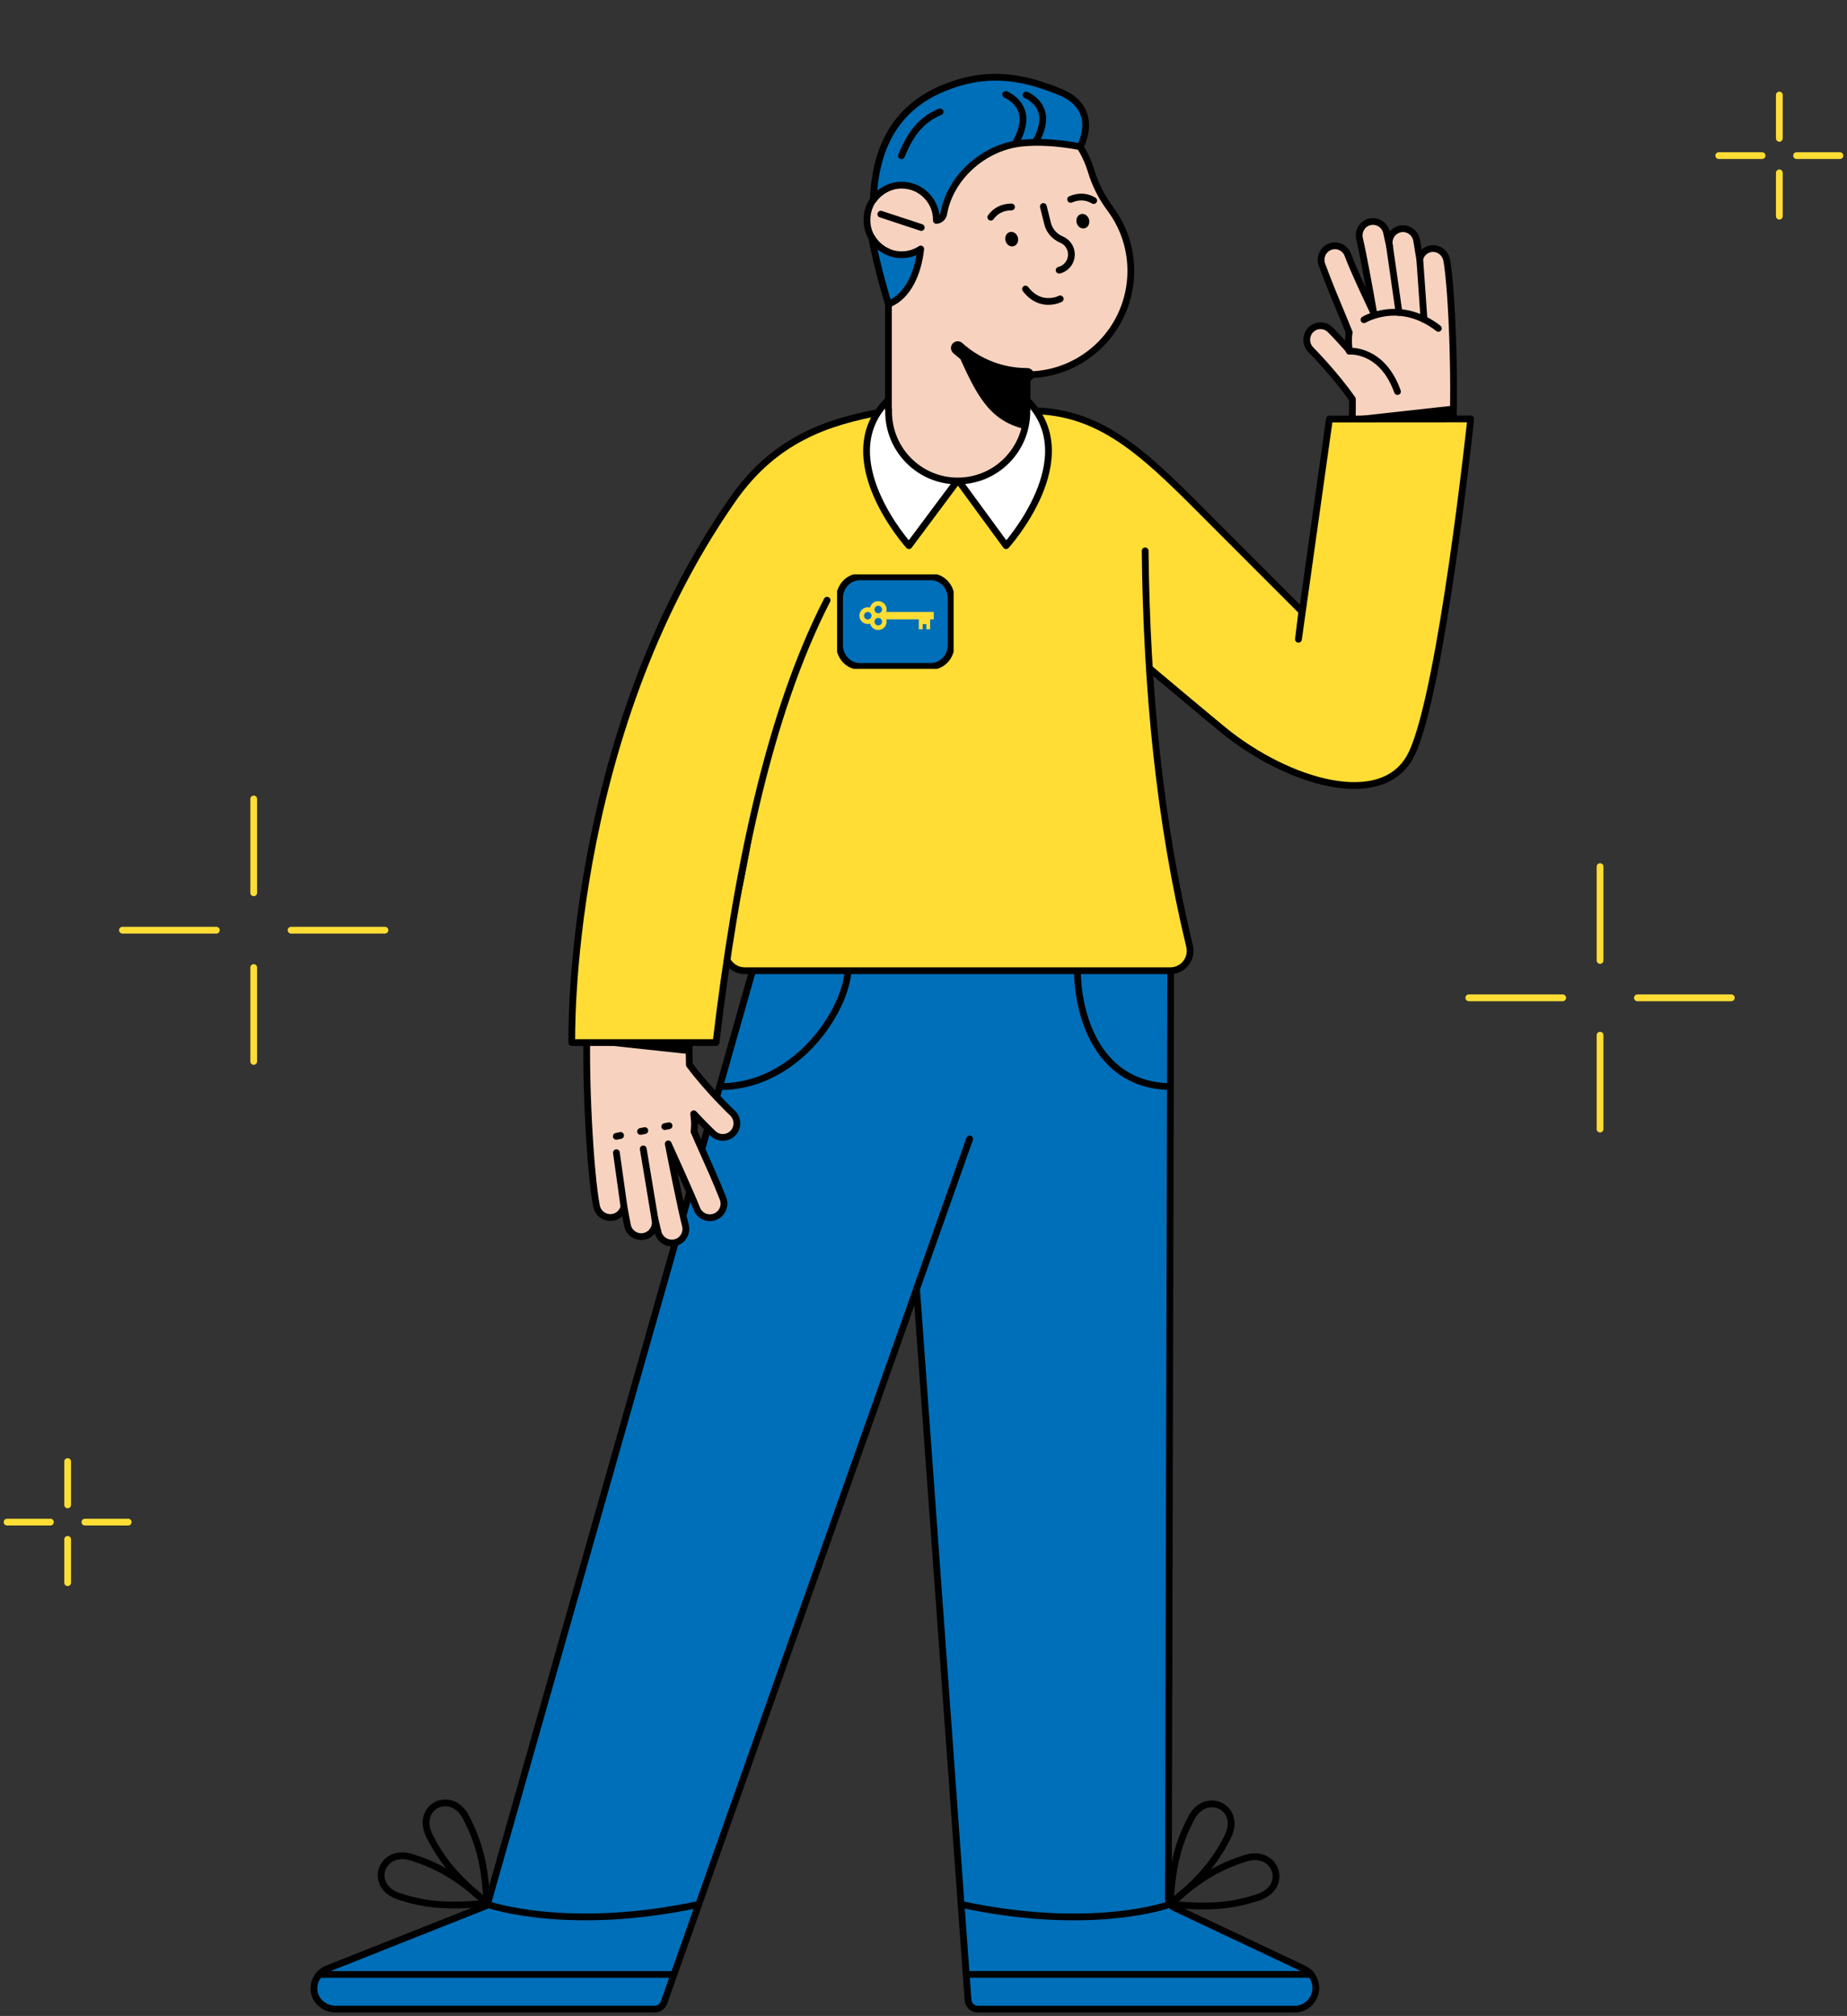 <svg width="273" height="298" viewBox="0 0 273 298" fill="none" xmlns="http://www.w3.org/2000/svg">
<rect x="0" y="0" width="273" height="298" fill="#333333" stroke="none"/>
<path d="M213.832 38.469C213.633 37.337 212.568 36.577 211.456 36.774C210.645 36.917 210.035 37.532 209.842 38.291C209.695 37.328 209.541 36.392 209.39 35.531C209.191 34.398 208.126 33.638 207.014 33.835C205.901 34.032 205.16 35.111 205.359 36.243L205.383 36.381C205.234 35.657 205.084 34.968 204.937 34.344C204.674 33.223 203.549 32.534 202.466 32.792C201.364 33.054 200.689 34.174 200.953 35.299C201.507 37.66 202.534 43.292 203.029 46.194C203.029 46.194 200.092 40.075 199.236 37.707C198.844 36.623 197.664 36.063 196.606 36.463C195.546 36.856 195.005 38.052 195.396 39.132C196.302 41.618 197.35 44.134 198.197 46.16C198.627 47.188 199.094 48.304 199.416 49.135C199.328 49.718 199.297 50.313 199.344 50.931L199.404 51.757C197.895 50.031 196.722 48.839 196.633 48.754C195.828 47.945 194.527 47.947 193.736 48.762C192.945 49.578 192.954 50.901 193.759 51.71C193.798 51.744 197.302 55.289 199.893 58.999C199.913 60.986 199.874 62.44 199.764 63.899C199.36 69.211 203.768 73.613 209.012 72.686C211.995 72.158 214.354 69.949 214.575 66.927C215.209 58.279 214.653 43.098 213.84 38.475L213.837 38.476L213.832 38.469Z" fill="#F7D3BF" stroke="black" stroke-linecap="round" stroke-linejoin="round"/>
<path d="M205.366 36.277L206.784 46.186L205.366 36.277Z" fill="#F7D3BF"/>
<path d="M205.366 36.277L206.784 46.186" stroke="black" stroke-linecap="round" stroke-linejoin="round"/>
<path d="M209.854 38.348L210.479 47.212L209.854 38.348Z" fill="#F7D3BF"/>
<path d="M209.854 38.348L210.479 47.212" stroke="black" stroke-linecap="round" stroke-linejoin="round"/>
<path d="M201.608 47.263C201.608 47.263 206.858 44.076 212.602 48.542" stroke="black" stroke-linecap="round" stroke-linejoin="round"/>
<path d="M199.424 51.91C199.424 51.91 204.279 51.475 206.558 57.879" stroke="black" stroke-linecap="round" stroke-linejoin="round"/>
<path d="M169.228 98.231C169.228 98.231 177.987 105.597 180.75 107.861C190.191 115.602 204.601 120.082 208.709 111.312C213.129 101.873 217.384 61.927 217.384 61.927L196.498 61.942L191.921 94.496L192.423 90.376L179.662 77.607C169.683 67.599 163.218 60.707 152.194 60.707L142.05 60.736" fill="#FFDD35"/>
<path d="M169.228 98.231C169.228 98.231 177.987 105.597 180.75 107.861C190.191 115.602 204.601 120.082 208.709 111.312C213.129 101.873 217.384 61.927 217.384 61.927L196.498 61.942L191.921 94.496L192.423 90.376L179.662 77.607C169.683 67.599 163.218 60.707 152.194 60.707L142.05 60.736" stroke="black" stroke-linecap="round" stroke-linejoin="round"/>
<path d="M215.119 61.662L215.218 59.912L199.25 61.68L215.119 61.662Z" fill="black"/>
<path d="M192.69 291.016L173.534 281.97C173.021 281.728 172.691 281.206 172.691 280.636L173.039 142.633H132.004L111.481 142.611L72.004 281.65L48.197 291.097C47.098 291.615 46.398 292.725 46.398 293.942C46.398 295.68 47.9 296.989 49.63 296.989H96.763C97.383 296.989 97.936 296.595 98.145 296.011L143.325 168.355L135.471 190.519L143.083 295.636C143.138 296.404 143.776 297 144.545 297H191.353C193.086 297 194.49 295.592 194.49 293.853C194.49 292.637 193.79 291.527 192.69 291.008V291.016Z" fill="#006FB9" stroke="black" stroke-linejoin="round"/>
<path d="M172.966 281.467C177.844 277.498 179.823 274.741 181.435 271.58C183.686 267.169 178.214 264.549 176.037 268.82C174.388 272.047 173.267 275.252 172.966 281.467Z" stroke="black" stroke-linecap="round" stroke-linejoin="round"/>
<path d="M172.966 281.468C179.215 282.122 182.557 281.574 185.925 280.483C190.623 278.961 188.608 273.227 184.052 274.701C180.611 275.815 177.558 277.285 172.966 281.468Z" stroke="black" stroke-linecap="round" stroke-linejoin="round"/>
<path d="M142.061 281.508C161.316 285.643 172.688 281.574 172.688 281.574" stroke="black" stroke-linecap="round" stroke-linejoin="round"/>
<path d="M142.797 291.861H193.775" stroke="black" stroke-linecap="round" stroke-linejoin="round"/>
<path d="M72.264 281.57C72.264 281.57 84.028 285.639 103.283 281.504" stroke="black" stroke-linecap="round" stroke-linejoin="round"/>
<path d="M71.975 281.323C67.097 277.353 65.118 274.597 63.505 271.436C61.255 267.025 66.727 264.404 68.903 268.675C70.552 271.902 71.674 275.107 71.975 281.323Z" stroke="black" stroke-linecap="round" stroke-linejoin="round"/>
<path d="M71.974 281.323C65.725 281.977 62.383 281.43 59.015 280.338C54.317 278.816 56.333 273.083 60.888 274.556C64.329 275.67 67.382 277.14 71.974 281.323Z" stroke="black" stroke-linecap="round" stroke-linejoin="round"/>
<path d="M47.376 291.865H99.556" stroke="black" stroke-linecap="round" stroke-linejoin="round"/>
<path d="M159.274 142.611C159.029 148.492 161.399 160.328 172.833 160.622" stroke="black" stroke-linecap="round"/>
<path d="M125.374 142.611C125.618 148.492 118.301 160.328 106.867 160.622" stroke="black" stroke-linecap="round"/>
<path d="M176.18 139.77C172.006 122.528 169.862 103.444 169.627 81.431C169.506 70.089 160.198 60.859 148.884 60.859H134.529C123.205 60.859 113.9 70.092 113.783 81.439C113.556 103.43 111.298 122.495 106.882 139.722C106.625 140.726 106.838 141.769 107.468 142.585C108.095 143.398 109.044 143.865 110.07 143.865H172.981C174 143.865 174.941 143.405 175.568 142.604C176.198 141.799 176.422 140.766 176.18 139.77Z" fill="#FFDD35"/>
<path d="M114.149 81.443C113.937 102.066 111.888 121.668 107.238 139.814C106.761 141.678 108.154 143.493 110.074 143.493H172.981C174.883 143.493 176.276 141.707 175.825 139.851C171.427 121.69 169.481 102.074 169.261 81.432" stroke="black" stroke-linecap="round" stroke-linejoin="round"/>
<path d="M88.175 178.301C88.4 179.429 89.496 180.161 90.62 179.935C91.44 179.771 92.046 179.139 92.227 178.376C92.395 179.335 92.57 180.267 92.741 181.125C92.966 182.252 94.062 182.984 95.187 182.759C96.311 182.533 97.041 181.434 96.817 180.307L96.789 180.17C96.955 180.89 97.122 181.576 97.283 182.195C97.573 183.31 98.729 183.97 99.823 183.683C100.934 183.393 101.597 182.255 101.306 181.137C100.696 178.789 99.333 171.98 98.772 169.09C98.772 169.09 102.079 176.338 102.996 178.684C103.416 179.758 104.624 180.287 105.69 179.86C106.757 179.439 107.282 178.228 106.862 177.158C105.893 174.696 104.779 172.206 103.878 170.202C103.421 169.184 102.924 168.081 102.581 167.258C102.658 166.673 102.678 166.076 102.618 165.459L102.539 164.635C104.106 166.322 105.321 167.484 105.412 167.566C106.246 168.355 107.565 168.318 108.351 167.482C109.138 166.646 109.102 165.323 108.268 164.535C108.227 164.501 104.6 161.047 101.896 157.404C101.838 155.501 101.845 154.086 101.918 152.685C102.201 147.276 97.641 142.892 92.331 143.958C89.336 144.559 87.004 146.832 86.841 149.883C86.377 158.555 87.249 173.698 88.166 178.295L88.17 178.294L88.175 178.301Z" fill="#F7D3BF" stroke="black" stroke-linecap="round" stroke-linejoin="round"/>
<path d="M96.817 180.306L95.078 169.832L96.817 180.306Z" fill="#F7D3BF"/>
<path d="M96.817 180.306L95.078 169.832" stroke="black" stroke-linecap="round" stroke-linejoin="round"/>
<path d="M92.227 178.377L91.108 170.394L92.227 178.377Z" fill="#F7D3BF"/>
<path d="M92.227 178.377L91.108 170.394" stroke="black" stroke-linecap="round" stroke-linejoin="round"/>
<path d="M98.893 166.406L98.26 166.533" stroke="black" stroke-linecap="round" stroke-linejoin="round"/>
<path d="M95.31 167.125L94.678 167.252" stroke="black" stroke-linecap="round" stroke-linejoin="round"/>
<path d="M91.727 167.844L91.095 167.971" stroke="black" stroke-linecap="round" stroke-linejoin="round"/>
<path d="M140.902 60.279C140.902 60.279 132.4 60.522 130.586 60.842C122.179 62.327 114.453 65.028 108.318 73.805C83.475 109.355 84.519 154.113 84.519 154.113H105.834C108.839 128.887 113.559 105.698 122.245 88.728" fill="#FFDD35"/>
<path d="M140.902 60.279C140.902 60.279 132.4 60.522 130.586 60.842C122.179 62.327 114.453 65.028 108.318 73.805C83.475 109.355 84.519 154.113 84.519 154.113H105.834C108.839 128.887 113.559 105.698 122.245 88.728" stroke="black" stroke-linecap="round" stroke-linejoin="round"/>
<path d="M102.103 155.844L101.993 154.135L86.711 154.19L102.103 155.844Z" fill="black"/>
<g clip-path="url(#clip0_3271_109111)">
<path d="M137.587 85.273H127.092C125.436 85.273 124.092 86.687 124.092 88.43V95.349C124.092 97.092 125.436 98.505 127.092 98.505H137.584C139.24 98.505 140.584 97.092 140.584 95.349V88.43C140.584 86.687 139.24 85.273 137.584 85.273H137.587Z" fill="#006FB9" stroke="black" stroke-linecap="round" stroke-linejoin="round"/>
<path fill-rule="evenodd" clip-rule="evenodd" d="M129.811 88.863C130.494 88.863 131.048 89.419 131.048 90.1C131.048 90.224 131.03 90.345 130.997 90.458H138.014V91.56H137.474V93.016H136.919V92.259H136.379V93.016H135.802V91.56H130.997C131.026 91.666 131.045 91.776 131.045 91.893C131.045 92.577 130.49 93.129 129.808 93.129C129.231 93.129 128.746 92.734 128.611 92.196C128.502 92.229 128.385 92.244 128.261 92.244C127.579 92.244 127.024 91.688 127.024 91.007C127.024 90.326 127.579 89.77 128.261 89.77C128.381 89.77 128.494 89.785 128.6 89.818C128.724 89.265 129.217 88.856 129.804 88.856L129.811 88.863ZM129.388 91.534C129.359 91.6 129.323 91.659 129.286 91.713C129.268 91.768 129.257 91.831 129.257 91.893C129.257 92.2 129.505 92.449 129.815 92.449C130.125 92.449 130.373 92.2 130.373 91.893C130.373 91.585 130.125 91.337 129.815 91.337C129.644 91.337 129.494 91.413 129.392 91.534H129.388ZM128.691 91.373C128.721 91.307 128.757 91.252 128.794 91.194C128.812 91.139 128.823 91.077 128.823 91.014C128.823 90.707 128.575 90.458 128.264 90.458C127.954 90.458 127.706 90.707 127.706 91.014C127.706 91.322 127.954 91.571 128.264 91.571C128.436 91.571 128.586 91.494 128.688 91.373H128.691ZM129.815 89.54C130.122 89.54 130.373 89.789 130.373 90.096C130.373 90.403 130.125 90.652 129.815 90.652C129.505 90.652 129.257 90.403 129.257 90.096C129.257 89.789 129.505 89.54 129.815 89.54Z" fill="#FFDD35"/>
</g>
<path d="M151.591 58.954L141.529 58.81L131.468 58.954C122.434 67.483 134.35 80.664 134.35 80.664L141.595 70.947L148.708 80.664C148.708 80.664 160.625 67.483 151.591 58.954Z" fill="white" stroke="black" stroke-linecap="round" stroke-linejoin="round"/>
<g clip-path="url(#clip1_3271_109111)">
<path d="M164.109 30.868C162.873 29.206 161.906 27.35 161.309 25.365C159.407 19.047 153.565 14.445 146.646 14.445C139.195 14.445 133.13 20.532 131.752 27.596C131.664 27.596 128.582 28.541 128.186 31.86C127.86 34.591 129.527 36.521 131.319 37.27V60.574H131.356C131.356 60.669 131.341 60.761 131.341 60.857C131.341 66.513 135.911 71.1 141.559 71.1C147.206 71.1 151.776 66.517 151.776 60.857C151.776 60.761 151.765 60.669 151.762 60.574H151.798V55.402H151.824C160.286 55.402 167.143 48.525 167.143 40.038C167.143 36.602 166.014 33.426 164.109 30.868Z" fill="#F7D3BF" stroke="black" stroke-linecap="round" stroke-linejoin="round"/>
<path d="M151.824 55.406C147.877 55.406 144.278 53.906 141.559 51.447" stroke="black" stroke-width="2" stroke-linecap="round" stroke-linejoin="round"/>
<path d="M136.168 33.628L130.194 31.658" stroke="black" stroke-linecap="round" stroke-linejoin="round"/>
<path d="M151.395 63.404C146.078 62.126 144.234 58.245 141.317 51.643C145.923 54.713 148.669 55.544 151.739 55.544C151.972 57.539 151.762 61.934 151.395 63.404Z" fill="black"/>
<path d="M154.217 30.529L154.846 33.061C155.112 34.134 155.89 34.988 156.907 35.421C157.573 35.704 158.106 36.286 158.292 37.044C158.612 38.326 157.829 39.624 156.55 39.939" stroke="black" stroke-linecap="round" stroke-linejoin="round"/>
<path d="M160.316 33.75C160.823 33.622 161.117 33.047 160.971 32.466C160.826 31.886 160.296 31.519 159.788 31.647C159.28 31.775 158.987 32.35 159.132 32.93C159.278 33.511 159.808 33.878 160.316 33.75Z" fill="black"/>
<path d="M149.8 36.402C150.308 36.274 150.601 35.699 150.456 35.119C150.31 34.538 149.78 34.171 149.272 34.299C148.764 34.427 148.471 35.002 148.617 35.583C148.762 36.163 149.292 36.53 149.8 36.402Z" fill="black"/>
<path d="M156.709 44.181C156.709 44.181 153.805 45.683 151.578 42.725" stroke="black" stroke-linecap="round" stroke-linejoin="round"/>
<path d="M158.244 29.47C159.491 28.941 160.62 29.037 161.653 29.646" stroke="black" stroke-linecap="round" stroke-linejoin="round"/>
<path d="M149.51 30.596C148.157 30.601 147.161 31.135 146.448 32.107" stroke="black" stroke-linecap="round" stroke-linejoin="round"/>
<path d="M156.676 13.593C150.552 11.06 145.44 10.553 139.444 13.034C133.449 15.515 129.414 20.525 129.091 29.512L129.102 29.53C130.033 28.225 131.554 27.369 133.276 27.369C136.109 27.369 138.407 29.673 138.407 32.514C138.407 32.536 138.407 32.562 138.407 32.584C138.949 32.544 139.393 32.143 139.488 31.603C140.437 26.115 145.556 21.675 151.1 21.149C153.338 20.938 156.123 21.023 159.652 21.683C159.652 21.683 162.811 16.125 156.687 13.593H156.676Z" fill="#006FB9" stroke="black" stroke-linecap="round" stroke-linejoin="round"/>
<path d="M133.273 37.656C131.385 37.656 129.74 36.631 128.849 35.105C129.597 39.398 131.319 44.971 131.319 44.971C134.955 43.478 135.864 38.869 136.091 36.807C135.281 37.344 134.313 37.656 133.273 37.656Z" fill="#006FB9" stroke="black" stroke-linecap="round" stroke-linejoin="round"/>
<path d="M151.644 14.033C153.154 14.724 153.975 15.904 154.118 17.201C154.254 18.444 153.612 20.006 153.154 20.785" stroke="black" stroke-linecap="round"/>
<path d="M148.855 13.512C148.604 13.397 148.308 13.507 148.192 13.758C148.077 14.009 148.187 14.306 148.438 14.421L148.855 13.512ZM151.193 17.244L151.69 17.19L151.69 17.189L151.193 17.244ZM149.769 20.698L149.517 21.129L150.38 21.634L150.632 21.203L149.769 20.698ZM148.438 14.421C149.848 15.069 150.57 16.147 150.696 17.298L151.69 17.189C151.522 15.657 150.554 14.294 148.855 13.512L148.438 14.421ZM150.696 17.298C150.755 17.844 150.645 18.495 150.448 19.128C150.253 19.756 149.986 20.327 149.769 20.698L150.632 21.203C150.887 20.768 151.185 20.127 151.403 19.425C151.62 18.728 151.77 17.928 151.69 17.19L150.696 17.298Z" fill="black"/>
<path d="M138.946 16.529C135.691 17.867 134.302 20.484 133.236 23.02" stroke="black" stroke-linecap="round"/>
</g>
<path d="M263 14.047V20.452" stroke="#FFDD35" stroke-linecap="round" stroke-linejoin="round"/>
<path d="M263 25.551L263 31.956" stroke="#FFDD35" stroke-linecap="round" stroke-linejoin="round"/>
<path d="M271.953 23.001H265.549" stroke="#FFDD35" stroke-linecap="round" stroke-linejoin="round"/>
<path d="M260.451 23.001L254.046 23.001" stroke="#FFDD35" stroke-linecap="round" stroke-linejoin="round"/>
<path d="M10 216.047V222.452" stroke="#FFDD35" stroke-linecap="round" stroke-linejoin="round"/>
<path d="M10 227.551L10 233.956" stroke="#FFDD35" stroke-linecap="round" stroke-linejoin="round"/>
<path d="M18.953 225.001H12.549" stroke="#FFDD35" stroke-linecap="round" stroke-linejoin="round"/>
<path d="M7.451 225.001L1.046 225.001" stroke="#FFDD35" stroke-linecap="round" stroke-linejoin="round"/>
<path d="M37.5 118.1V131.977" stroke="#FFDD35" stroke-linecap="round" stroke-linejoin="round"/>
<path d="M37.5 143.023L37.5 156.901" stroke="#FFDD35" stroke-linecap="round" stroke-linejoin="round"/>
<path d="M56.899 137.499H43.023" stroke="#FFDD35" stroke-linecap="round" stroke-linejoin="round"/>
<path d="M31.977 137.499L18.1 137.499" stroke="#FFDD35" stroke-linecap="round" stroke-linejoin="round"/>
<path d="M236.5 128.1V141.977" stroke="#FFDD35" stroke-linecap="round" stroke-linejoin="round"/>
<path d="M236.5 153.023L236.5 166.901" stroke="#FFDD35" stroke-linecap="round" stroke-linejoin="round"/>
<path d="M255.899 147.499H242.022" stroke="#FFDD35" stroke-linecap="round" stroke-linejoin="round"/>
<path d="M230.977 147.499L217.1 147.499" stroke="#FFDD35" stroke-linecap="round" stroke-linejoin="round"/>
<defs>
<clipPath id="clip0_3271_109111">
<rect width="17.225" height="13.967" fill="white" transform="translate(123.726 84.906)"/>
</clipPath>
<clipPath id="clip1_3271_109111">
<rect width="58.755" height="77.525" fill="white" transform="translate(112.365)"/>
</clipPath>
</defs>
</svg>
